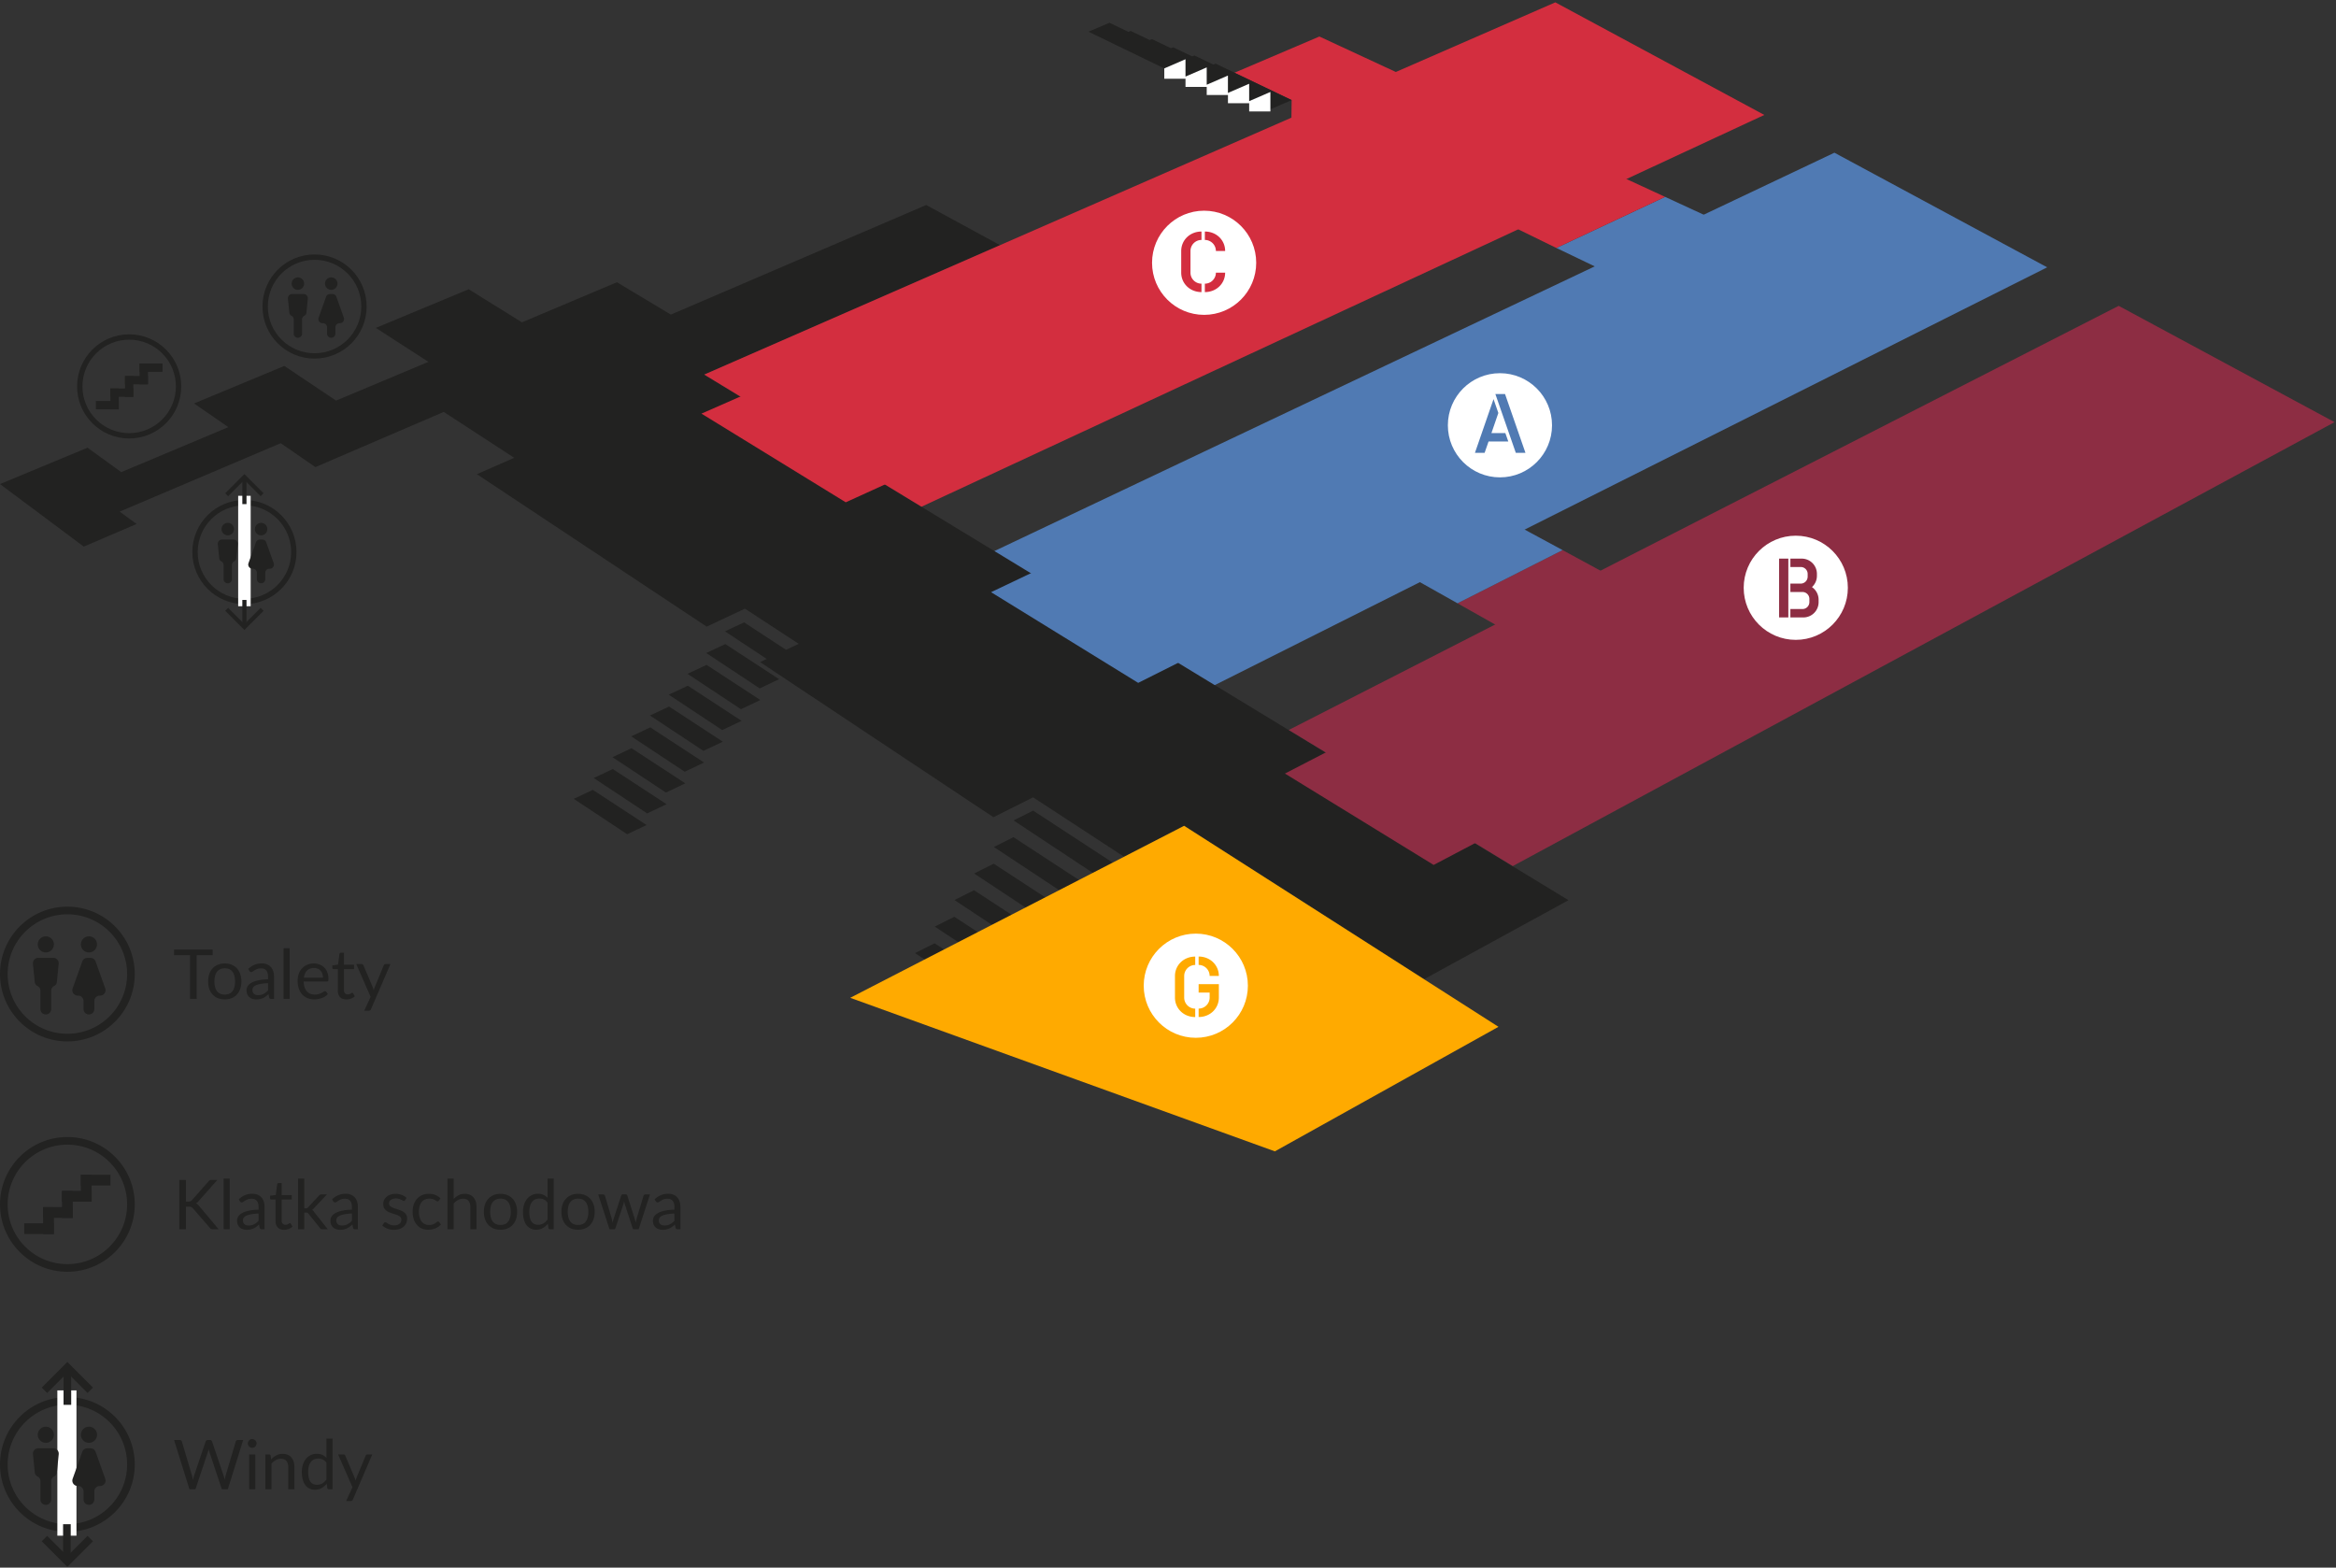 <svg width="611" height="410" fill="none" xmlns="http://www.w3.org/2000/svg"><rect width="100%" height="100%" fill="#333333" stroke="none"/><path fill-rule="evenodd" clip-rule="evenodd" d="M309.718 215.986l-15.714 8.092-23.78-15.535-10.385 5.198-61.029-40.573 10.097-4.784-14.063-9.192-10.016 4.697-60.096-39.87 9.759-4.283-18.423-12.004-33.576 14.434-9.067-6.25-42.126 17.895 4.43 3.236-13.824 5.912L0 126.607l22.896-9.514 8.817 6.392 28.013-11.77-8.969-6.195 23.605-9.809 13.535 9.062 24.161-10.13-13.759-8.881 24.297-10.108 13.922 8.653 24.842-10.49 14.113 8.463 66.787-28.662 19.301 10.506-77.359 33.87 226.055 137.45-37.778 20.663-62.761-40.121z" fill="#222221"/><path d="M554.158 79.991l-217.07 110.935 58.592 35.593 214.94-116.112-56.462-30.416z" fill="#8D2D43"/><path d="M352.18 194.005l-16.096 8.315 38.895 23.899 16.199-8.527-38.998-23.687z" fill="#8D2D43"/><path fill-rule="evenodd" clip-rule="evenodd" d="M396.006 166.123l-14.783-8.332 27.484-13.916 14.892 8.086-27.593 14.162z" fill="#8D2D43"/><path d="M535.457 69.916l-55.65-29.975L260.105 144.12l57.629 35.069L535.457 69.916z" fill="#507AB3"/><path fill-rule="evenodd" clip-rule="evenodd" d="M407.082 64.854l15.088 7.242 28.569-13.574-15.213-7.029-28.444 13.36zM274.89 147.416l-15.671 7.465 38.486 23.72 15.725-7.89-38.54-23.295zm91.596 2.087l14.74 8.288 27.484-13.916-14.881-8.043-27.343 13.671z" fill="#507AB3"/><circle cx="392.324" cy="111.23" r="13.622" fill="#fff"/><path d="M393.653 103.057h-2.528l5.346 15.376h2.522l-5.34-15.376zm-7.868 15.376h2.528l1.036-2.969h5.154l-.768-2.196h-3.64l1.809-5.253-1.258-3.629-4.861 14.047z" fill="#507AB3"/><circle cx="469.699" cy="153.732" r="13.622" fill="#fff"/><path d="M472.804 150.838c0 .981-.812 1.799-1.798 1.799h-2.719v2.195h3.16c.992 0 1.81.812 1.81 1.799v.861a1.81 1.81 0 01-1.81 1.798h-3.16v2.196h3.384a3.985 3.985 0 003.999-4v-.637a3.987 3.987 0 00-1.738-3.297 3.993 3.993 0 001.297-2.942v-.507c0-2.223-1.782-4-3.994-4h-2.942v2.196h2.719c.991 0 1.798.812 1.798 1.804v.725l-.006.01zm-5.05-4.729h-2.414v15.377h2.414v-15.377z" fill="#8D2D43"/><path d="M189.623 165.12l4.997-2.348 14.063 9.197-5.073 2.403-13.987-9.252zm-9.809 11.116l4.997-2.343 14.064 9.192-5.073 2.403-13.988-9.252zm-4.904 5.449l4.997-2.343 14.064 9.198-5.073 2.403-13.988-9.258zm-4.904 5.449l4.997-2.343 14.058 9.192-5.068 2.403-13.987-9.252zm-4.904 5.449l4.991-2.343 14.064 9.198-5.068 2.403-13.987-9.258zm-4.905 5.449l4.992-2.343 14.063 9.192-5.067 2.409-13.988-9.258zm-4.904 5.454l4.991-2.348 14.064 9.198-5.073 2.403-13.982-9.253zm-5.225 5.444l4.992-2.343 14.063 9.192-5.073 2.408-13.982-9.257zm34.651-38.143l4.996-2.343 14.064 9.192-5.073 2.409-13.987-9.258zm85.507 41.221l-5.122 2.567 23.675 15.665 5.226-2.697-23.779-15.535zm-5.149 6.942l-5.128 2.567 23.676 15.665 5.225-2.697-23.773-15.535zm-5.157 6.942l-5.127 2.567 23.676 15.665 5.231-2.697-23.78-15.535zm-5.152 6.942l-5.122 2.567 23.676 15.665 5.226-2.697-23.78-15.535zm-5.15 6.942l-5.128 2.567 23.676 15.665 5.225-2.697-23.773-15.535zm-5.155 6.942l-5.127 2.566 23.676 15.661 5.231-2.692-23.78-15.535z" fill="#222221"/><path fill-rule="evenodd" clip-rule="evenodd" d="M309.717 215.986l-87.336 44.987 111.071 40.158 58.484-32.573-82.219-52.572z" fill="#FA0"/><path d="M461.471 30.063L406.807.616l-41.717 18.21-19.987-9.273-22.243 9.48 14.979 7.15-.054 4.593-153.59 67.191 56.827 34.563L461.471 30.062z" fill="#D32E3F"/><path fill-rule="evenodd" clip-rule="evenodd" d="M407.079 64.854l-14.974-7.323 28.259-13.034 15.159 6.996-28.444 13.361zM203.726 99.286l-20.253 8.898 37.739 23.191 15.35-6.986-32.836-25.103z" fill="#D32E3F"/><path fill-rule="evenodd" clip-rule="evenodd" d="M332.297 28.58l5.547-2.397-19.894-9.541-5.493 2.332 19.84 9.606z" fill="#222221"/><path fill-rule="evenodd" clip-rule="evenodd" d="M326.746 26.445l5.547-2.404-19.894-9.535-5.493 2.332 19.84 9.607z" fill="#222221"/><path fill-rule="evenodd" clip-rule="evenodd" d="M321.188 24.308l5.547-2.402-19.889-9.542-5.492 2.338 19.834 9.606z" fill="#222221"/><path fill-rule="evenodd" clip-rule="evenodd" d="M315.635 22.173l5.547-2.403-19.889-9.541-5.492 2.332 19.834 9.612z" fill="#222221"/><path fill-rule="evenodd" clip-rule="evenodd" d="M310.08 20.03l5.547-2.402-19.888-9.536-5.493 2.332 19.834 9.607z" fill="#222221"/><path fill-rule="evenodd" clip-rule="evenodd" d="M304.53 17.895l5.547-2.403-19.889-9.536-5.493 2.333 19.835 9.606z" fill="#222221"/><path fill-rule="evenodd" clip-rule="evenodd" d="M304.529 17.895l5.547-2.403v5.095h-5.547v-2.692zm5.551 2.135l5.547-2.402v5.095h-5.547V20.03zm5.549 2.137l5.547-2.403v5.09h-5.547v-2.687zm5.553 2.141l5.547-2.402V27h-5.547v-2.692zm5.552 2.147l5.547-2.403v5.095h-5.547v-2.692z" fill="#fff"/><circle cx="314.949" cy="68.728" r="13.622" fill="#fff"/><path d="M308.955 71.316c0 2.812 2.267 5.079 5.302 5.079v-2.202a2.881 2.881 0 01-2.877-2.877V65.64a2.89 2.89 0 012.877-2.883v-2.201c-3.035 0-5.302 2.272-5.302 5.084v5.677zm11.491-5.677c0-2.818-2.267-5.084-5.307-5.084v2.201a2.896 2.896 0 012.888 2.883h2.419zm-2.419 5.677a2.891 2.891 0 01-2.888 2.877v2.202c3.04 0 5.307-2.267 5.307-5.079h-2.419z" fill="#D32E3F"/><circle cx="82.277" cy="80.171" r="12.922" stroke="#222221" stroke-width="1.4"/><path d="M75.678 81.779l-.368-3.68a1.09 1.09 0 011.085-1.197h3.04A1.09 1.09 0 0180.52 78.1l-.367 3.679a1.042 1.042 0 01-.571.828 1.042 1.042 0 00-.576.933v3.715a1.09 1.09 0 11-2.18 0V83.54c0-.395-.223-.756-.576-.933a1.042 1.042 0 01-.57-.828z" fill="#222221"/><circle cx="77.916" cy="74.177" r="1.635" fill="#222221"/><path d="M83.342 83.074l1.946-5.45a1.09 1.09 0 011.026-.722h.644c.46 0 .871.29 1.026.723l1.946 5.449a1.09 1.09 0 01-1.026 1.456h-.088a1.09 1.09 0 00-1.09 1.09v1.635a1.09 1.09 0 11-2.18 0V85.62a1.09 1.09 0 00-1.09-1.09h-.088a1.09 1.09 0 01-1.026-1.456z" fill="#222221"/><circle cx="86.637" cy="74.177" r="1.635" fill="#222221"/><circle cx="312.771" cy="257.807" r="13.622" fill="#fff"/><path d="M307.322 260.924c0 2.817 2.262 5.084 5.297 5.084v-2.202a2.89 2.89 0 01-2.883-2.877v-5.661a2.891 2.891 0 012.883-2.883v-2.196c-3.035 0-5.297 2.267-5.297 5.079v5.661-.005zm6.19-1.319h2.882v1.313a2.889 2.889 0 01-2.882 2.877v2.202c3.035 0 5.291-2.267 5.291-5.084v-3.509h-5.291v2.201zm5.291-4.348c0-2.812-2.262-5.079-5.291-5.079v2.196a2.89 2.89 0 012.882 2.883h2.414-.005z" fill="#FA0"/><circle cx="63.931" cy="144.387" r="12.922" stroke="#222221" stroke-width="1.4"/><path fill="#fff" d="M62.297 129.675h3.269v28.879h-3.269z"/><path d="M57.334 145.995l-.367-3.679a1.09 1.09 0 011.084-1.198h3.04a1.09 1.09 0 011.085 1.198l-.368 3.679a1.04 1.04 0 01-.571.828 1.044 1.044 0 00-.576.933v3.715a1.089 1.089 0 01-2.18 0v-3.715c0-.395-.223-.756-.576-.933a1.04 1.04 0 01-.57-.828z" fill="#222221"/><circle cx="59.572" cy="138.385" r="1.635" fill="#222221"/><path d="M64.996 147.29l1.946-5.449a1.09 1.09 0 011.026-.723h.644c.46 0 .871.289 1.026.723l1.946 5.449a1.09 1.09 0 01-1.026 1.456h-.088a1.09 1.09 0 00-1.09 1.09v1.635a1.089 1.089 0 01-2.18 0v-1.635a1.09 1.09 0 00-1.09-1.09h-.088a1.09 1.09 0 01-1.026-1.456z" fill="#222221"/><circle cx="68.291" cy="138.385" r="1.635" fill="#222221"/><path d="M59.291 129.394l4.632-4.631 4.631 4.631" stroke="#222221" stroke-width="1.09"/><path fill="#222221" d="M63.385 125.308h1.09v6.539h-1.09z"/><path d="M59.291 159.372l4.632 4.631 4.631-4.631" stroke="#222221" stroke-width="1.09"/><path fill="#222221" d="M63.385 163.45h1.09v-6.539h-1.09z"/><circle cx="33.785" cy="101.063" r="12.922" stroke="#222221" stroke-width="1.4"/><path fill="#222221" d="M25.066 104.877h5.994v2.18h-5.994zm3.815-3.269h5.994v2.18h-5.994zm3.814-3.27h5.994v2.18h-5.994zm3.815-3.269h5.994v2.18H36.51z"/><path fill="#222221" d="M28.881 101.608h2.18v5.449h-2.18zm3.814-3.27h2.18v5.449h-2.18zm3.815-3.269h2.18v5.449h-2.18z"/><circle cx="17.624" cy="254.755" r="16.624" stroke="#222221" stroke-width="2"/><path d="M9.087 256.836l-.476-4.76a1.41 1.41 0 011.403-1.55h3.933c.835 0 1.486.72 1.403 1.55l-.476 4.76a1.35 1.35 0 01-.738 1.072 1.348 1.348 0 00-.746 1.206v4.806a1.41 1.41 0 11-2.82 0v-4.806c0-.511-.288-.978-.745-1.206a1.35 1.35 0 01-.738-1.072z" fill="#222221"/><circle cx="11.984" cy="247.001" r="2.115" fill="#222221"/><path d="M19 258.511l2.517-7.05a1.41 1.41 0 011.328-.935h.832a1.41 1.41 0 011.328.935l2.518 7.05a1.41 1.41 0 01-1.328 1.884h-.114a1.41 1.41 0 00-1.41 1.41v2.115a1.41 1.41 0 11-2.82 0v-2.115a1.41 1.41 0 00-1.41-1.41h-.114A1.41 1.41 0 0119 258.511z" fill="#222221"/><circle cx="23.263" cy="247.001" r="2.115" fill="#222221"/><path d="M55.616 249.825H51.44v11.43h-1.737v-11.43h-4.185v-1.467h10.098v1.467zm3.181 2.169c.667 0 1.267.111 1.8.333.535.222.99.537 1.368.945.378.408.666.903.864 1.485.204.576.306 1.221.306 1.935 0 .72-.102 1.368-.305 1.944a4.102 4.102 0 01-.864 1.476 3.857 3.857 0 01-1.369.945c-.534.216-1.133.324-1.8.324-.671 0-1.277-.108-1.817-.324a3.857 3.857 0 01-1.368-.945 4.208 4.208 0 01-.873-1.476c-.198-.576-.297-1.224-.297-1.944 0-.714.099-1.359.297-1.935a4.195 4.195 0 01.873-1.485 3.857 3.857 0 011.367-.945c.54-.222 1.147-.333 1.819-.333zm0 8.136c.9 0 1.573-.3 2.017-.9.444-.606.666-1.449.666-2.529 0-1.086-.222-1.932-.666-2.538-.444-.606-1.117-.909-2.017-.909-.455 0-.854.078-1.197.234a2.261 2.261 0 00-.846.675c-.221.294-.39.657-.503 1.089a5.912 5.912 0 00-.162 1.449c0 1.08.221 1.923.666 2.529.45.6 1.13.9 2.042.9zm11.311-2.979c-.738.024-1.368.084-1.89.18-.516.09-.939.21-1.269.36-.324.15-.56.327-.71.531a1.158 1.158 0 00-.217.684c0 .24.04.447.117.621.078.174.183.318.315.432.138.108.297.189.477.243.186.048.384.072.594.072.282 0 .54-.027.774-.081a2.98 2.98 0 00.657-.252c.21-.108.408-.237.594-.387a4.91 4.91 0 00.558-.513v-1.89zm-5.175-3.726a5.206 5.206 0 011.63-1.089 5.03 5.03 0 011.934-.36c.51 0 .963.084 1.36.252.395.168.728.402.998.702.27.3.474.663.612 1.089.138.426.207.894.207 1.404v5.832h-.71a.735.735 0 01-.36-.072c-.085-.054-.15-.156-.199-.306l-.18-.864c-.24.222-.474.42-.702.594a4.402 4.402 0 01-.72.432 3.877 3.877 0 01-.81.261 4.155 4.155 0 01-.945.099 3.38 3.38 0 01-.999-.144 2.414 2.414 0 01-.819-.45 2.179 2.179 0 01-.549-.747 2.711 2.711 0 01-.198-1.08c0-.36.1-.705.297-1.035.198-.336.52-.633.963-.891.444-.258 1.023-.468 1.737-.63.714-.168 1.59-.264 2.628-.288v-.711c0-.708-.153-1.242-.459-1.602-.306-.366-.753-.549-1.34-.549-.397 0-.73.051-1 .153a3.546 3.546 0 00-.693.333c-.192.12-.36.231-.504.333a.721.721 0 01-.414.144.478.478 0 01-.279-.081.85.85 0 01-.198-.216l-.288-.513zm10.838-5.427v13.257h-1.602v-13.257h1.602zm8.7 7.704c0-.372-.054-.711-.162-1.017a2.156 2.156 0 00-.46-.801 1.937 1.937 0 00-.728-.522 2.425 2.425 0 00-.981-.189c-.768 0-1.377.225-1.827.675-.444.444-.72 1.062-.828 1.854h4.986zm1.296 4.275a3.13 3.13 0 01-.711.63 4.533 4.533 0 01-.891.432 5.255 5.255 0 01-.972.252c-.336.06-.67.09-1 .09a4.73 4.73 0 01-1.745-.315 3.954 3.954 0 01-1.377-.936 4.378 4.378 0 01-.9-1.53c-.216-.606-.324-1.302-.324-2.088 0-.636.096-1.23.288-1.782.198-.552.48-1.029.846-1.431a3.797 3.797 0 011.34-.954c.529-.234 1.123-.351 1.783-.351.546 0 1.05.093 1.512.279a3.3 3.3 0 011.206.792c.342.342.609.768.8 1.278.193.504.289 1.08.289 1.728 0 .252-.027.42-.081.504-.054.084-.156.126-.306.126H79.43c.018.576.096 1.077.234 1.503.144.426.342.783.594 1.071.252.282.552.495.9.639a3.15 3.15 0 001.17.207c.402 0 .747-.045 1.035-.135a5.184 5.184 0 001.278-.603c.144-.096.267-.144.369-.144.132 0 .234.051.306.153l.45.585zm4.84 1.422c-.72 0-1.275-.201-1.665-.603-.384-.402-.576-.981-.576-1.737v-5.58h-1.098a.371.371 0 01-.243-.081c-.066-.06-.099-.15-.099-.27v-.639l1.494-.189.37-2.817a.382.382 0 01.116-.216.36.36 0 01.252-.09h.81v3.141h2.637v1.161h-2.637v5.472c0 .384.093.669.28.855a.974.974 0 00.72.279c.167 0 .311-.021.431-.063.126-.048.234-.099.324-.153.09-.054.165-.102.225-.144.066-.048.123-.072.171-.072.084 0 .16.051.225.153l.468.765a3.043 3.043 0 01-.999.612c-.39.144-.792.216-1.206.216zm11.518-9.261l-5.085 11.808a.809.809 0 01-.207.288c-.078.072-.2.108-.369.108h-1.188l1.665-3.618-3.762-8.586h1.386a.46.46 0 01.324.108.503.503 0 01.171.225l2.44 5.742c.095.252.176.516.242.792.084-.282.174-.549.27-.801l2.367-5.733a.495.495 0 01.18-.234.491.491 0 01.297-.099h1.269z" fill="#222221"/><circle cx="17.624" cy="315.004" r="16.624" stroke="#222221" stroke-width="2"/><path fill="#222221" d="M6.344 319.938h7.755v2.82H6.344zm4.933-4.23h7.755v2.82h-7.755zm4.938-4.229h7.755v2.82h-7.755zm4.933-4.23h7.755v2.82h-7.755z"/><path fill="#222221" d="M11.277 315.708h2.82v7.05h-2.82zm4.938-4.229h2.82v7.05h-2.82zm4.933-4.23h2.82v7.05h-2.82zm27.484 7.01h.657c.228 0 .411-.027.549-.081.138-.06.264-.159.378-.297l4.293-4.86c.12-.156.246-.264.378-.324s.294-.09.486-.09h1.476l-4.914 5.553a2.88 2.88 0 01-.351.36c-.108.09-.225.165-.351.225.162.054.309.135.441.243.132.102.261.237.387.405l5.13 6.111h-1.512a2.13 2.13 0 01-.297-.018.93.93 0 01-.207-.072 1.121 1.121 0 01-.162-.117 1.905 1.905 0 01-.126-.162l-4.446-5.121a1.034 1.034 0 00-.387-.315c-.138-.066-.348-.099-.63-.099h-.792v5.904h-1.737v-12.897h1.737v5.652zm11.459-6.012v13.257h-1.602v-13.257h1.602zm7.539 9.153c-.738.024-1.368.084-1.89.18-.516.09-.94.21-1.27.36-.323.15-.56.327-.71.531a1.158 1.158 0 00-.216.684c0 .24.039.447.117.621.078.174.183.318.315.432.138.108.297.189.477.243.186.048.384.072.594.072.282 0 .54-.027.774-.081a2.98 2.98 0 00.657-.252c.21-.108.408-.237.594-.387a4.91 4.91 0 00.558-.513v-1.89zm-5.175-3.726a5.206 5.206 0 011.629-1.089 5.03 5.03 0 011.935-.36c.51 0 .963.084 1.359.252.396.168.729.402.999.702.27.3.474.663.612 1.089.138.426.207.894.207 1.404v5.832h-.711a.735.735 0 01-.36-.072c-.084-.054-.15-.156-.198-.306l-.18-.864c-.24.222-.474.42-.702.594a4.402 4.402 0 01-.72.432 3.877 3.877 0 01-.81.261 4.155 4.155 0 01-.945.099 3.38 3.38 0 01-1-.144 2.414 2.414 0 01-.818-.45 2.179 2.179 0 01-.55-.747 2.711 2.711 0 01-.197-1.08c0-.36.099-.705.297-1.035.198-.336.519-.633.963-.891.444-.258 1.023-.468 1.737-.63.714-.168 1.59-.264 2.628-.288v-.711c0-.708-.153-1.242-.46-1.602-.305-.366-.752-.549-1.34-.549-.396 0-.73.051-1 .153a3.546 3.546 0 00-.692.333c-.192.12-.36.231-.504.333a.721.721 0 01-.414.144.478.478 0 01-.28-.081.85.85 0 01-.197-.216l-.288-.513zm11.857 7.974c-.72 0-1.275-.201-1.665-.603-.384-.402-.576-.981-.576-1.737v-5.58h-1.098a.371.371 0 01-.243-.081c-.066-.06-.099-.15-.099-.27v-.639l1.494-.189.37-2.817a.382.382 0 01.116-.216.36.36 0 01.252-.09h.81v3.141h2.637v1.161h-2.637v5.472c0 .384.093.669.28.855a.974.974 0 00.72.279c.167 0 .311-.021.431-.063.126-.048.234-.099.324-.153.09-.054.165-.102.225-.144.066-.048.123-.072.171-.072.084 0 .16.051.225.153l.468.765a3.043 3.043 0 01-.999.612c-.39.144-.792.216-1.206.216zm5.263-13.401v7.803h.414c.12 0 .22-.015.297-.045a.772.772 0 00.261-.207l2.88-3.087c.084-.102.171-.18.261-.234a.705.705 0 01.378-.09h1.45l-3.358 3.573a2.028 2.028 0 01-.522.477c.108.072.204.156.288.252.09.09.174.195.252.315l3.564 4.5h-1.43a.942.942 0 01-.36-.063.633.633 0 01-.253-.252l-2.997-3.735a.66.66 0 00-.27-.243c-.084-.042-.216-.063-.396-.063h-.459v4.356h-1.61v-13.257h1.61zm12.47 9.153c-.737.024-1.367.084-1.89.18-.515.09-.938.21-1.268.36-.324.15-.561.327-.711.531a1.158 1.158 0 00-.216.684c0 .24.039.447.117.621.078.174.183.318.315.432.138.108.297.189.477.243.186.048.384.072.594.072.282 0 .54-.027.774-.081a2.98 2.98 0 00.657-.252c.21-.108.408-.237.594-.387a4.91 4.91 0 00.558-.513v-1.89zm-5.174-3.726a5.206 5.206 0 011.629-1.089 5.03 5.03 0 011.935-.36c.51 0 .963.084 1.359.252.396.168.729.402.999.702.27.3.474.663.612 1.089.138.426.207.894.207 1.404v5.832H92.9a.735.735 0 01-.36-.072c-.084-.054-.15-.156-.198-.306l-.18-.864c-.24.222-.474.42-.702.594a4.402 4.402 0 01-.72.432 3.877 3.877 0 01-.81.261 4.155 4.155 0 01-.945.099 3.38 3.38 0 01-1-.144 2.414 2.414 0 01-.818-.45 2.179 2.179 0 01-.55-.747 2.711 2.711 0 01-.197-1.08c0-.36.099-.705.297-1.035.198-.336.519-.633.963-.891.444-.258 1.023-.468 1.737-.63.714-.168 1.59-.264 2.628-.288v-.711c0-.708-.153-1.242-.46-1.602-.305-.366-.752-.549-1.34-.549-.396 0-.73.051-1 .153a3.546 3.546 0 00-.692.333c-.192.12-.36.231-.504.333a.721.721 0 01-.414.144.478.478 0 01-.28-.081.85.85 0 01-.197-.216l-.288-.513zm19.097.216a.355.355 0 01-.333.198.627.627 0 01-.306-.099 5.385 5.385 0 00-.423-.216 3.227 3.227 0 00-.585-.225 2.702 2.702 0 00-.81-.108c-.27 0-.513.036-.729.108a1.739 1.739 0 00-.558.279c-.15.12-.267.261-.351.423a1.13 1.13 0 00-.117.513c0 .234.066.429.198.585.138.156.318.291.54.405.222.114.474.216.756.306.282.084.57.177.864.279.3.096.591.204.873.324.282.12.534.27.756.45.222.18.399.402.531.666.138.258.207.57.207.936 0 .42-.075.81-.225 1.17-.15.354-.372.663-.666.927a3.255 3.255 0 01-1.08.612c-.426.15-.918.225-1.476.225a4.664 4.664 0 01-1.728-.306 4.455 4.455 0 01-1.314-.801l.378-.612a.55.55 0 01.171-.18.462.462 0 01.252-.063c.108 0 .222.042.342.126.12.084.264.177.432.279.174.102.384.195.63.279.246.084.552.126.918.126.312 0 .585-.039.819-.117.234-.084.429-.195.585-.333.156-.138.27-.297.342-.477.078-.18.117-.372.117-.576a.924.924 0 00-.207-.621 1.579 1.579 0 00-.531-.423 3.91 3.91 0 00-.765-.306l-.873-.279a11.76 11.76 0 01-.873-.324 3.205 3.205 0 01-.756-.468 2.168 2.168 0 01-.54-.684c-.132-.276-.198-.609-.198-.999 0-.348.072-.681.216-.999.144-.324.354-.606.63-.846a3.058 3.058 0 011.017-.585 4.07 4.07 0 011.377-.216c.6 0 1.137.096 1.611.288.48.186.894.444 1.242.774l-.36.585zm8.822.117a.715.715 0 01-.144.153.323.323 0 01-.198.054.548.548 0 01-.297-.108 4.111 4.111 0 00-.405-.252 2.866 2.866 0 00-.585-.243 2.64 2.64 0 00-.846-.117c-.45 0-.846.081-1.188.243-.342.156-.63.384-.864.684-.228.3-.402.663-.522 1.089a5.538 5.538 0 00-.171 1.431c0 .552.063 1.044.189 1.476.126.426.303.786.531 1.08.234.288.513.51.837.666.33.15.699.225 1.107.225.39 0 .711-.045.963-.135a2.84 2.84 0 00.621-.315c.168-.114.306-.216.414-.306a.524.524 0 01.333-.144c.132 0 .234.051.306.153l.45.585a3.192 3.192 0 01-.675.63 4.288 4.288 0 01-.819.441 4.517 4.517 0 01-.909.252 5.796 5.796 0 01-.972.081c-.57 0-1.101-.105-1.593-.315a3.659 3.659 0 01-1.269-.909 4.328 4.328 0 01-.846-1.476c-.204-.582-.306-1.245-.306-1.989 0-.678.093-1.305.279-1.881a4.31 4.31 0 01.828-1.485 3.79 3.79 0 011.341-.981c.534-.234 1.146-.351 1.836-.351.642 0 1.206.105 1.692.315a3.99 3.99 0 011.305.873l-.423.576zm3.861-.405c.39-.414.822-.744 1.296-.99.474-.246 1.02-.369 1.638-.369.498 0 .936.084 1.314.252.384.162.702.396.954.702.258.3.453.663.585 1.089.132.426.198.897.198 1.413v5.805h-1.611v-5.805c0-.69-.159-1.224-.477-1.602-.312-.384-.789-.576-1.431-.576-.474 0-.918.114-1.332.342a4.403 4.403 0 00-1.134.927v6.714h-1.611v-13.257h1.611v5.355zm12.27-1.359c.666 0 1.266.111 1.8.333.534.222.99.537 1.368.945.378.408.666.903.864 1.485.204.576.306 1.221.306 1.935 0 .72-.102 1.368-.306 1.944a4.102 4.102 0 01-.864 1.476 3.857 3.857 0 01-1.368.945c-.534.216-1.134.324-1.8.324-.672 0-1.278-.108-1.818-.324a3.857 3.857 0 01-1.368-.945 4.208 4.208 0 01-.873-1.476c-.198-.576-.297-1.224-.297-1.944 0-.714.099-1.359.297-1.935a4.195 4.195 0 01.873-1.485 3.857 3.857 0 011.368-.945c.54-.222 1.146-.333 1.818-.333zm0 8.136c.9 0 1.572-.3 2.016-.9.444-.606.666-1.449.666-2.529 0-1.086-.222-1.932-.666-2.538-.444-.606-1.116-.909-2.016-.909-.456 0-.855.078-1.197.234a2.261 2.261 0 00-.846.675c-.222.294-.39.657-.504 1.089a5.912 5.912 0 00-.162 1.449c0 1.08.222 1.923.666 2.529.45.6 1.131.9 2.043.9zm12.309-5.823c-.3-.402-.624-.681-.972-.837a2.74 2.74 0 00-1.17-.243c-.846 0-1.497.303-1.953.909-.456.606-.684 1.47-.684 2.592 0 .594.051 1.104.153 1.53.102.42.252.768.45 1.044.198.27.441.468.729.594.288.126.615.189.981.189.528 0 .987-.12 1.377-.36.396-.24.759-.579 1.089-1.017v-4.401zm1.602-6.309v13.257h-.954c-.228 0-.372-.111-.432-.333l-.144-1.107c-.39.468-.834.846-1.332 1.134-.498.288-1.074.432-1.728.432-.522 0-.996-.099-1.422-.297a2.991 2.991 0 01-1.089-.891c-.3-.39-.531-.876-.693-1.458-.162-.582-.243-1.251-.243-2.007 0-.672.09-1.296.27-1.872.18-.582.438-1.086.774-1.512a3.558 3.558 0 011.233-.999 3.651 3.651 0 011.656-.369c.558 0 1.035.096 1.431.288a3.4 3.4 0 011.071.783v-5.049h1.602zm6.374 3.996c.666 0 1.266.111 1.8.333.534.222.99.537 1.368.945.378.408.666.903.864 1.485.204.576.306 1.221.306 1.935 0 .72-.102 1.368-.306 1.944a4.102 4.102 0 01-.864 1.476 3.857 3.857 0 01-1.368.945c-.534.216-1.134.324-1.8.324-.672 0-1.278-.108-1.818-.324a3.857 3.857 0 01-1.368-.945 4.208 4.208 0 01-.873-1.476c-.198-.576-.297-1.224-.297-1.944 0-.714.099-1.359.297-1.935a4.195 4.195 0 01.873-1.485 3.857 3.857 0 011.368-.945c.54-.222 1.146-.333 1.818-.333zm0 8.136c.9 0 1.572-.3 2.016-.9.444-.606.666-1.449.666-2.529 0-1.086-.222-1.932-.666-2.538-.444-.606-1.116-.909-2.016-.909-.456 0-.855.078-1.197.234a2.261 2.261 0 00-.846.675c-.222.294-.39.657-.504 1.089a5.912 5.912 0 00-.162 1.449c0 1.08.222 1.923.666 2.529.45.6 1.131.9 2.043.9zm18.802-7.992l-2.952 9.117h-1.269c-.156 0-.264-.102-.324-.306l-2.016-6.183a3.565 3.565 0 01-.117-.414l-.09-.423-.09.423c-.03.138-.069.279-.117.423l-2.052 6.174c-.054.204-.174.306-.36.306h-1.206l-2.952-9.117h1.26c.126 0 .231.033.315.099.09.066.15.144.18.234l1.746 5.868c.102.432.183.84.243 1.224l.162-.603c.06-.204.123-.411.189-.621l1.926-5.904a.488.488 0 01.153-.225.444.444 0 01.279-.09h.702c.12 0 .219.03.297.09.078.06.132.135.162.225l1.881 5.904c.066.21.126.417.18.621.054.204.105.405.153.603.03-.198.066-.396.108-.594.048-.204.099-.414.153-.63l1.782-5.868a.444.444 0 01.171-.234.466.466 0 01.297-.099h1.206zm6.395 5.013c-.738.024-1.368.084-1.89.18-.516.09-.939.21-1.269.36-.324.15-.561.327-.711.531a1.158 1.158 0 00-.216.684c0 .24.039.447.117.621.078.174.183.318.315.432.138.108.297.189.477.243.186.048.384.072.594.072.282 0 .54-.027.774-.081a2.98 2.98 0 00.657-.252c.21-.108.408-.237.594-.387a4.91 4.91 0 00.558-.513v-1.89zm-5.175-3.726a5.206 5.206 0 011.629-1.089 5.03 5.03 0 011.935-.36c.51 0 .963.084 1.359.252.396.168.729.402.999.702.27.3.474.663.612 1.089.138.426.207.894.207 1.404v5.832h-.711a.735.735 0 01-.36-.072c-.084-.054-.15-.156-.198-.306l-.18-.864c-.24.222-.474.42-.702.594a4.402 4.402 0 01-.72.432 3.877 3.877 0 01-.81.261 4.155 4.155 0 01-.945.099 3.38 3.38 0 01-.999-.144 2.414 2.414 0 01-.819-.45 2.179 2.179 0 01-.549-.747 2.711 2.711 0 01-.198-1.08c0-.36.099-.705.297-1.035.198-.336.519-.633.963-.891.444-.258 1.023-.468 1.737-.63.714-.168 1.59-.264 2.628-.288v-.711c0-.708-.153-1.242-.459-1.602-.306-.366-.753-.549-1.341-.549-.396 0-.729.051-.999.153a3.546 3.546 0 00-.693.333c-.192.12-.36.231-.504.333a.721.721 0 01-.414.144.478.478 0 01-.279-.081.85.85 0 01-.198-.216l-.288-.513z"/><circle cx="17.624" cy="383.017" r="16.624" stroke="#222221" stroke-width="2"/><path fill="#fff" d="M15 363.649h5v38h-5z"/><path d="M9.093 385.097l-.476-4.76a1.41 1.41 0 011.402-1.55h3.934c.834 0 1.486.72 1.403 1.55l-.476 4.76a1.35 1.35 0 01-.739 1.072 1.348 1.348 0 00-.745 1.206v4.806a1.41 1.41 0 11-2.82 0v-4.806c0-.511-.288-.978-.745-1.206a1.35 1.35 0 01-.738-1.072z" fill="#222221"/><circle cx="11.99" cy="375.252" r="2.115" fill="#222221"/><path d="M19.003 386.772l2.518-7.05a1.41 1.41 0 011.328-.935h.832a1.41 1.41 0 011.328.935l2.518 7.05a1.41 1.41 0 01-1.328 1.884h-.114a1.41 1.41 0 00-1.41 1.41v2.115a1.41 1.41 0 11-2.82 0v-2.115a1.41 1.41 0 00-1.41-1.41h-.114a1.41 1.41 0 01-1.328-1.884z" fill="#222221"/><circle cx="23.269" cy="375.251" r="2.115" fill="#222221"/><path d="M11.625 363.62l5.992-5.992 5.992 5.992" stroke="#222221" stroke-width="2"/><path fill="#222221" d="M16.623 358.333h2v9.095h-2z"/><path d="M11.625 402.403l5.992 5.992 5.992-5.992" stroke="#222221" stroke-width="2"/><path fill="#222221" d="M16.5 407.68h2v-9.026h-2zm47.108-31.066l-4.023 12.897h-1.566l-3.267-9.837c-.03-.096-.06-.198-.09-.306a13.39 13.39 0 00-.081-.342 13.643 13.643 0 01-.18.648l-3.285 9.837H49.55l-4.023-12.897h1.449c.156 0 .285.039.387.117a.513.513 0 01.207.297l2.664 8.964c.042.162.081.336.117.522.042.186.081.384.117.594.042-.21.084-.408.126-.594a6.2 6.2 0 01.153-.522l3.033-8.964a.641.641 0 01.207-.279.585.585 0 01.387-.135h.504a.58.58 0 01.378.117.72.72 0 01.216.297l3.024 8.964c.054.156.102.324.144.504.048.18.093.369.135.567.03-.198.063-.387.099-.567a7.91 7.91 0 01.117-.504l2.673-8.964a.57.57 0 01.198-.288.612.612 0 01.387-.126h1.359zm3.164 3.78v9.117h-1.603v-9.117h1.603zm.341-2.862a.995.995 0 01-.099.441c-.06.132-.143.252-.251.36a1.129 1.129 0 01-.37.243 1.09 1.09 0 01-.44.09 1.094 1.094 0 01-.793-.333 1.313 1.313 0 01-.242-.36 1.094 1.094 0 01-.09-.441c0-.156.03-.303.09-.441.06-.144.14-.267.242-.369.103-.108.22-.192.352-.252.138-.06.284-.09.44-.09.157 0 .303.03.442.09.143.06.266.144.368.252.109.102.192.225.252.369.067.138.1.285.1.441zm3.803 4.185a5.41 5.41 0 01.63-.603 4.03 4.03 0 01.702-.459 3.665 3.665 0 011.701-.405c.498 0 .936.084 1.314.252.384.162.702.396.954.702.258.3.453.663.585 1.089.132.426.198.897.198 1.413v5.805h-1.611v-5.805c0-.69-.16-1.224-.477-1.602-.312-.384-.79-.576-1.431-.576-.474 0-.918.114-1.332.342a4.403 4.403 0 00-1.134.927v6.714h-1.611v-9.117h.963c.228 0 .369.111.423.333l.126.99zm14.465.846c-.3-.402-.624-.681-.972-.837a2.74 2.74 0 00-1.17-.243c-.846 0-1.497.303-1.953.909-.456.606-.684 1.47-.684 2.592 0 .594.05 1.104.153 1.53.102.42.252.768.45 1.044.198.27.44.468.729.594.288.126.615.189.98.189.529 0 .988-.12 1.378-.36.396-.24.759-.579 1.089-1.017v-4.401zm1.602-6.309v13.257h-.954c-.228 0-.372-.111-.432-.333l-.144-1.107c-.39.468-.834.846-1.332 1.134-.498.288-1.074.432-1.728.432-.522 0-.996-.099-1.422-.297a2.991 2.991 0 01-1.09-.891c-.3-.39-.53-.876-.692-1.458-.162-.582-.243-1.251-.243-2.007 0-.672.09-1.296.27-1.872.18-.582.438-1.086.774-1.512a3.558 3.558 0 011.233-.999 3.651 3.651 0 011.656-.369c.558 0 1.035.096 1.43.288a3.4 3.4 0 011.072.783v-5.049h1.602zm10.396 4.14l-5.085 11.808a.809.809 0 01-.207.288c-.078.072-.2.108-.369.108H90.53l1.665-3.618-3.762-8.586h1.386a.46.46 0 01.324.108.503.503 0 01.171.225l2.44 5.742c.095.252.176.516.242.792.084-.282.174-.549.27-.801l2.367-5.733a.495.495 0 01.18-.234.491.491 0 01.297-.099h1.27z"/></svg>